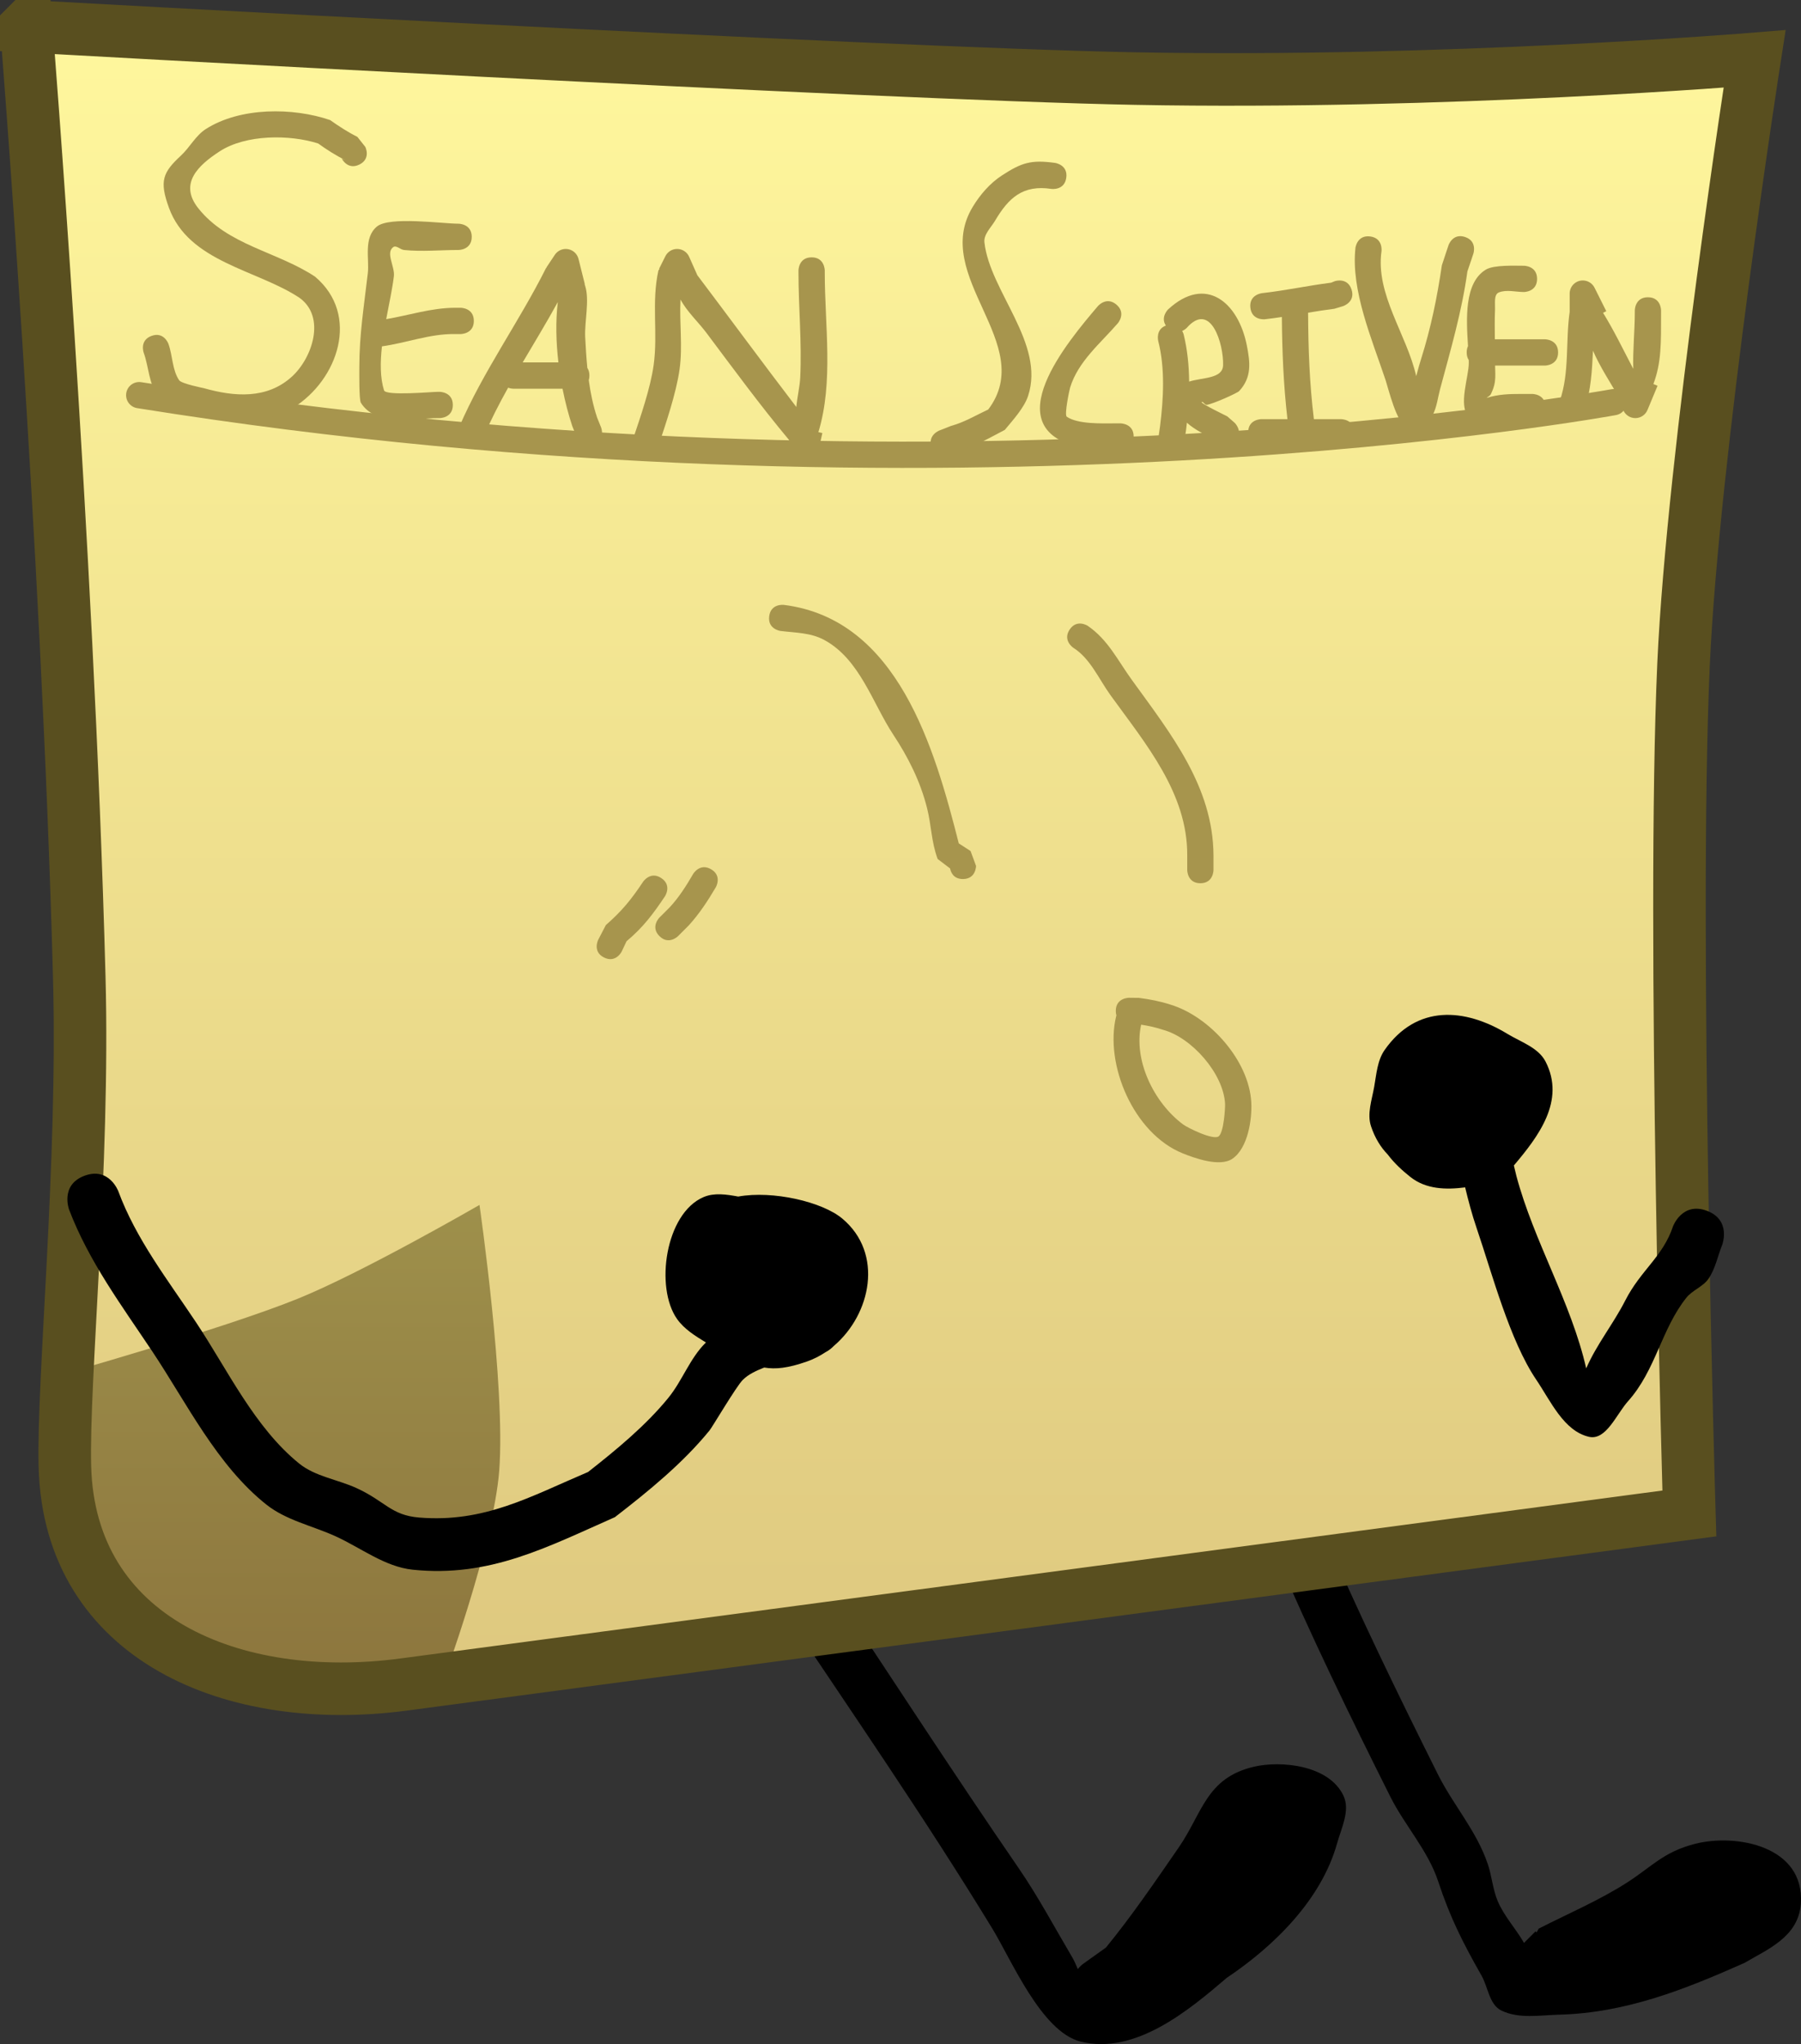 <svg version="1.1" xmlns="http://www.w3.org/2000/svg" xmlns:xlink="http://www.w3.org/1999/xlink" width="171.418" height="194.533" viewBox="0,0,171.418,194.533"><rect x="0" y="0" width="171.418" height="194.533" fill="#333333" stroke="none"/><defs><linearGradient x1="240" y1="100.595" x2="240" y2="258.81" gradientUnits="userSpaceOnUse" id="color-1"><stop offset="0" stop-color="#fff79d"/><stop offset="1" stop-color="#dec87f"/></linearGradient><linearGradient x1="181.67" y1="212.767" x2="181.67" y2="259.405" gradientUnits="userSpaceOnUse" id="color-2"><stop offset="0" stop-color="#9e904b"/><stop offset="1" stop-color="#8c753d"/></linearGradient></defs><g transform="translate(-155.25,-98.095)"><g data-paper-data="{&quot;isPaintingLayer&quot;:true}" fill-rule="nonzero" stroke-linejoin="miter" stroke-miterlimit="10" stroke-dasharray="" stroke-dashoffset="0" style="mix-blend-mode: normal"><path d="M301.705,281.639c2.791,-1.423 5.803,-2.706 8.447,-4.41c2.347,-1.513 3.451,-2.9 6.441,-3.661c3.904,-0.994 10.441,0.205 10.06,5.702c-0.22,3.171 -3.207,4.353 -5.356,5.628c-5.671,2.526 -11.297,4.763 -17.63,4.931c-1.852,0.049 -3.886,0.423 -5.542,-0.407c-1.13,-0.567 -1.238,-2.206 -1.862,-3.306c-1.776,-3.131 -2.988,-5.513 -4.123,-8.958c-0.974,-2.957 -3.176,-5.315 -4.558,-8.07c-3.872,-7.722 -7.627,-15.458 -11.046,-23.435c0,0 -0.985,-2.298 1.313,-3.283c2.298,-0.985 3.283,1.313 3.283,1.313c3.391,7.912 7.132,15.563 10.954,23.232c1.483,2.975 3.699,5.403 4.776,8.597c0.384,1.14 0.466,2.377 0.93,3.488c0.605,1.45 1.734,2.636 2.511,3.998l1.097,-1.097l0.1,0.1z" fill="#000000" stroke="none" stroke-width="0.5" stroke-linecap="butt"/><path d="M267.438,273.92c2.277,-3.3 2.604,-6.614 7.154,-7.686c2.549,-0.601 7.168,-0.182 8.54,2.785c0.638,1.379 -0.212,3.052 -0.621,4.515c-1.508,5.396 -6.062,9.819 -10.502,12.792c-3.605,3.085 -8.718,7.366 -13.92,6.061c-3.713,-0.932 -6.572,-7.771 -8.391,-10.752c-6.381,-10.457 -13.406,-20.618 -20.279,-30.915c0,0 -1.387,-2.08 0.693,-3.467c2.08,-1.387 3.467,0.693 3.467,0.693c6.219,9.339 12.37,18.843 18.639,27.959c1.838,2.673 3.439,5.676 5.094,8.478c0.194,0.329 0.358,0.719 0.524,1.112c0.16,-0.212 0.353,-0.398 0.571,-0.549l2.108,-1.506c2.487,-3.045 4.693,-6.289 6.923,-9.521z" fill="#000000" stroke="none" stroke-width="0.5" stroke-linecap="butt"/><g><path d="M157.75,100.595c0,0 81.228,4.519 105.516,4.978c29.519,0.557 58.984,-1.874 58.984,-1.874c0,0 -5.866,37.643 -6.762,57.622c-1.122,25.02 0.555,80.806 0.555,80.806c0,0 -94.869,12.624 -122.353,16.281c-16.255,2.163 -31.824,-4.332 -32.263,-20.725c-0.219,-8.184 1.846,-28.731 1.368,-46.543c-1.117,-41.654 -5.045,-90.545 -5.045,-90.545z" fill="url(#color-1)" stroke="#594f1f" stroke-width="0" stroke-linecap="round"/><path d="M160.504,229.076c0,0 15.923,-4.489 23.061,-7.372c6.186,-2.498 17.322,-8.937 17.322,-8.937c0,0 2.496,17.249 1.878,25.294c-0.533,6.933 -5.372,20.137 -5.372,20.137c0,0 -15.611,4.693 -27.261,-4.427c-10.651,-8.338 -9.627,-24.695 -9.627,-24.695z" fill="url(#color-2)" stroke="#594f1f" stroke-width="0" stroke-linecap="round"/><path d="M157.75,100.595c0,0 81.228,4.519 105.516,4.978c29.519,0.557 58.984,-1.874 58.984,-1.874c0,0 -5.866,37.643 -6.762,57.622c-1.122,25.02 0.555,80.806 0.555,80.806c0,0 -94.869,12.624 -122.353,16.281c-16.255,2.163 -31.824,-4.332 -32.263,-20.725c-0.219,-8.184 1.846,-28.731 1.368,-46.543c-1.117,-41.654 -5.045,-90.545 -5.045,-90.545z" fill="none" stroke="#594f1f" stroke-width="5" stroke-linecap="round"/><path d="M308.833,136.369c0,0 -63.251,11.699 -140.333,-0.667" fill="none" stroke="#a7954d" stroke-width="2.5" stroke-linecap="round"/><path d="M189.459,113.754c-1.118,0.559 -1.677,-0.559 -1.677,-0.559l0.359,0.159c-0.912,-0.459 -1.781,-1.006 -2.608,-1.604c-2.711,-0.865 -6.877,-0.873 -9.372,0.747c-2.073,1.346 -3.889,3.077 -2.046,5.408c2.797,3.539 7.547,4.14 11.124,6.522c4.308,3.636 2.195,9.827 -2.093,12.48c-2.809,1.738 -6.169,1.399 -9.194,0.529c-1.29,-0.371 -2.707,-0.459 -3.647,-1.645c-0.9,-1.137 -0.882,-2.765 -1.378,-4.128c0,0 -0.427,-1.175 0.748,-1.602c1.175,-0.427 1.602,0.748 1.602,0.748c0.412,1.134 0.352,2.469 1.022,3.472c0.225,0.337 2.331,0.748 2.353,0.755c2.886,0.818 6.012,1.078 8.4,-1.116c1.935,-1.777 3.226,-5.657 0.713,-7.475c-4.017,-2.681 -10.55,-3.384 -12.435,-8.575c-0.927,-2.554 -0.592,-3.361 1.145,-4.971c0.846,-0.784 1.395,-1.903 2.367,-2.524c3.285,-2.099 8.318,-2.059 11.828,-0.853c0.829,0.585 1.683,1.145 2.592,1.596l0.759,0.959c0,0 0.559,1.118 -0.559,1.677z" fill="#a7954d" stroke="none" stroke-width="0.5" stroke-linecap="butt"/><path d="M200.35,128.636c0,1.25 -1.25,1.25 -1.25,1.25h-0.6c-2.337,-0.027 -4.575,0.847 -6.896,1.17c-0.171,1.516 -0.179,2.979 0.198,4.19c0.169,0.543 4.554,0.14 5.098,0.14h0.2c0,0 1.25,0 1.25,1.25c0,1.25 -1.25,1.25 -1.25,1.25h-0.2c-2.196,0 -5.895,0.828 -7.302,-1.46c-0.182,-0.297 -0.148,-2.839 -0.148,-3.39c0,-3.126 0.458,-5.901 0.809,-8.953c0.156,-1.352 -0.433,-3.329 0.858,-4.422c1.181,-0.999 6.25,-0.275 7.782,-0.275c0,0 1.25,0 1.25,1.25c0,1.25 -1.25,1.25 -1.25,1.25c-1.702,0 -3.508,0.178 -5.2,0c-0.35,-0.037 -0.732,-0.48 -1.018,-0.275c-0.753,0.54 0.169,1.858 0.058,2.778c-0.142,1.18 -0.454,2.602 -0.731,4.08c2.18,-0.37 4.252,-1.063 6.491,-1.083h0.6c0,0 1.25,0 1.25,1.25z" fill="#a7954d" stroke="none" stroke-width="0.5" stroke-linecap="butt"/><path d="M211.35,133.836c0,0.168 -0.023,0.313 -0.062,0.439c0.165,1.21 0.409,2.404 0.797,3.566l0.375,0.931c0,0 0.464,1.161 -0.696,1.625c-1.161,0.464 -1.625,-0.696 -1.625,-0.696l-0.425,-1.069c-0.354,-1.065 -0.671,-2.271 -0.923,-3.545c-1.556,0 -3.244,0 -4.692,0c0,0 -0.227,0 -0.487,-0.096c-0.859,1.54 -1.668,3.109 -2.364,4.739c0,0 -0.492,1.149 -1.641,0.657c-1.149,-0.492 -0.657,-1.641 -0.657,-1.641c2.283,-5.313 5.696,-9.997 8.268,-15.135l0.061,-0.053l-0.02,-0.013l0.789,-1.184c0.223,-0.345 0.61,-0.573 1.051,-0.573c0.595,0 1.093,0.416 1.219,0.972l0.594,2.375l-0.021,0.005c0.017,0.048 0.033,0.097 0.049,0.145c0.445,1.369 -0.068,3.451 0.008,4.896c0.051,0.978 0.109,1.958 0.205,2.932c0.118,0.176 0.197,0.411 0.197,0.725zM208.342,126.843c-1.064,1.94 -2.219,3.833 -3.344,5.743c1.134,0 2.268,0 3.401,0c-0.227,-1.941 -0.276,-3.93 -0.057,-5.743z" fill="#a7954d" stroke="none" stroke-width="0.5" stroke-linecap="butt"/><path d="M232.5,122.586c1.25,0 1.25,1.25 1.25,1.25v0.2c0,5.051 0.85,10.391 -0.606,15.188l0.376,0.084l-0.395,1.776c-0.115,0.572 -0.62,1.003 -1.226,1.003c-0.581,0 -1.069,-0.396 -1.21,-0.933l-0.34,-1.19c-2.754,-3.299 -5.313,-6.793 -7.865,-10.196c-0.769,-1.025 -1.863,-2.026 -2.462,-3.17c-0.121,2.209 0.222,4.418 -0.09,6.639c-0.325,2.311 -1.322,5.2 -2.048,7.395c0,0 -0.395,1.186 -1.581,0.791c-1.186,-0.395 -0.791,-1.581 -0.791,-1.581c0.702,-2.09 1.648,-4.812 1.952,-7.005c0.421,-3.044 -0.226,-5.962 0.456,-9.018l0.105,-0.118l-0.045,-0.023l0.588,-1.176c0.2,-0.423 0.631,-0.715 1.13,-0.715c0.52,0 0.965,0.317 1.154,0.768l0.77,1.732c3.153,4.182 6.231,8.364 9.423,12.543c0.083,-0.943 0.328,-1.936 0.371,-2.838c0.159,-3.322 -0.168,-6.63 -0.168,-9.955v-0.2c0,0 0,-1.25 1.25,-1.25z" fill="#a7954d" stroke="none" stroke-width="0.5" stroke-linecap="butt"/><path d="M243.939,140.7c-0.464,-1.161 0.696,-1.625 0.696,-1.625l1.121,-0.441c1.309,-0.364 2.335,-0.998 3.558,-1.57c4.707,-6.243 -5.509,-12.643 -1.476,-19.288c0.705,-1.162 1.637,-2.245 2.777,-2.986c1.881,-1.222 2.765,-1.503 5.061,-1.191c0,0 1.237,0.177 1.061,1.414c-0.177,1.237 -1.414,1.061 -1.414,1.061c-2.721,-0.413 -4.082,0.857 -5.362,3.023c-0.39,0.66 -1.097,1.302 -1.014,2.064c0.511,4.662 5.805,9.623 4.154,14.62c-0.374,1.131 -1.456,2.309 -2.216,3.227c-1.506,0.787 -2.805,1.552 -4.442,2.03l-0.879,0.359c0,0 -1.161,0.464 -1.625,-0.696z" fill="#a7954d" stroke="none" stroke-width="0.5" stroke-linecap="butt"/><path d="M263.15,139.636c0,1.25 -1.25,1.25 -1.25,1.25h-0.6c-1.394,-0.003 -1.928,0.076 -3.287,-0.233c-8.066,-1.834 -1.154,-10.035 1.738,-13.43c0,0 0.813,-0.949 1.763,-0.136c0.949,0.813 0.136,1.763 0.136,1.763c-1.632,1.893 -3.788,3.636 -4.548,6.132c-0.062,0.202 -0.573,2.592 -0.317,2.771c1.029,0.722 3.339,0.636 4.516,0.634h0.6c0,0 1.25,0 1.25,1.25z" fill="#a7954d" stroke="none" stroke-width="0.5" stroke-linecap="butt"/><path d="M272.784,140.12c-0.884,0.884 -1.768,0 -1.768,0l-0.075,-0.166c-0.856,-0.43 -1.945,-0.917 -2.723,-1.632c-0.025,0.228 -0.051,0.454 -0.079,0.68l-0.202,1.411c0,0 -0.177,1.237 -1.414,1.061c-1.237,-0.177 -1.061,-1.414 -1.061,-1.414l0.199,-1.389c0.334,-2.638 0.489,-5.549 -0.174,-8.131c0,0 -0.272,-1.088 0.729,-1.46c-0.53,-0.797 0.2,-1.527 0.2,-1.527c3.595,-3.337 6.705,-0.679 7.509,3.434c0.308,1.579 0.496,3.012 -0.741,4.334c-0.168,0.179 -2.528,1.247 -3.089,1.302c-0.175,0.017 -0.397,-0.409 -0.467,-0.248c-0.059,0.135 2.41,1.333 2.431,1.344l0.725,0.634c0,0 0.884,0.884 0,1.768zM271.664,132.853c0.057,-2.008 -1.168,-6.177 -3.48,-3.533c0,0 -0.16,0.16 -0.413,0.276c0.104,0.184 0.142,0.337 0.142,0.337c0.354,1.447 0.503,2.959 0.518,4.479c1.275,-0.406 3.196,-0.256 3.233,-1.559z" fill="#a7954d" stroke="none" stroke-width="0.5" stroke-linecap="butt"/><path d="M284.15,139.236c0,1.25 -1.25,1.25 -1.25,1.25c-1.046,0 -2.263,0 -3.493,0c-0.124,0.016 -0.238,0.014 -0.341,0c-1.322,0 -2.642,0 -3.766,0c0,0 -1.25,0 -1.25,-1.25c0,-1.25 1.25,-1.25 1.25,-1.25c0.829,0 1.658,0 2.488,0c-0.376,-3.274 -0.505,-6.429 -0.532,-9.723c-0.536,0.081 -1.075,0.155 -1.617,0.216c0,0 -1.242,0.138 -1.38,-1.104c-0.138,-1.242 1.104,-1.38 1.104,-1.38c2.219,-0.246 4.372,-0.72 6.583,-0.998l0.36,-0.145c0,0 1.186,-0.395 1.581,0.791c0.395,1.186 -0.791,1.581 -0.791,1.581l-0.84,0.255c-0.84,0.104 -1.672,0.237 -2.503,0.376c0.018,3.446 0.135,6.715 0.551,10.133c0.599,0 1.197,0 1.796,0h0.8c0,0 1.25,0 1.25,1.25z" fill="#a7954d" stroke="none" stroke-width="0.5" stroke-linecap="butt"/><path d="M294.695,120.65c1.186,0.395 0.791,1.581 0.791,1.581l-0.2,0.6c-0.123,0.364 -0.246,0.728 -0.369,1.092c-0.537,3.869 -1.598,7.461 -2.603,11.213c-0.401,1.497 -0.45,3.998 -3.219,3.482c-0.895,-0.167 -1.7,-3.546 -1.98,-4.387c-1.272,-3.818 -3.306,-8.519 -2.854,-12.55c0,0 0.155,-1.24 1.395,-1.085c1.24,0.155 1.085,1.395 1.085,1.395c-0.588,4.122 2.413,7.95 3.303,11.903c0.186,-0.722 0.388,-1.393 0.467,-1.642c0.928,-2.943 1.526,-5.847 1.973,-8.903c0.144,-0.436 0.287,-0.872 0.431,-1.308l0.2,-0.6c0,0 0.395,-1.186 1.581,-0.791z" fill="#a7954d" stroke="none" stroke-width="0.5" stroke-linecap="butt"/><path d="M303.55,131.636c0,1.25 -1.25,1.25 -1.25,1.25c-1.412,0 -3.168,0 -4.748,0c0.011,0.518 0.052,1.038 -0.019,1.55c-0.058,0.418 -0.213,0.822 -0.4,1.2c-0.07,0.141 -0.5,0.361 -0.35,0.316c1.112,-0.336 2.057,-0.366 3.316,-0.366h1c0,0 1.25,0 1.25,1.25c0,1.25 -1.25,1.25 -1.25,1.25h-1c-1.021,0 -4.408,0.365 -5.084,-0.366c-0.98,-1.06 0.041,-3.794 0.034,-5.084c-0,-0.089 -0.002,-0.182 -0.005,-0.278c-0.117,-0.176 -0.195,-0.41 -0.195,-0.722c0,-0.245 0.048,-0.443 0.126,-0.601c-0.162,-2.568 -0.377,-6.034 1.704,-7.284c0.769,-0.462 2.751,-0.363 3.62,-0.365c0,0 1.25,0 1.25,1.25c0,1.25 -1.25,1.25 -1.25,1.25c-0.793,-0.002 -1.64,-0.251 -2.38,0.035c-0.508,0.196 -0.35,1.048 -0.372,1.592c-0.039,0.955 -0.031,1.914 -0.018,2.872c1.39,0 2.78,0 4.17,0h0.6c0,0 1.25,0 1.25,1.25z" fill="#a7954d" stroke="none" stroke-width="0.5" stroke-linecap="butt"/><path d="M312.1,126.386c1.25,0 1.25,1.25 1.25,1.25v0.2c0,2.913 0.037,4.76 -0.731,6.808l0.396,0.165l-0.95,2.281c-0.182,0.466 -0.635,0.796 -1.165,0.796c-0.562,0 -1.038,-0.371 -1.195,-0.882l-0.361,-1.084c-0.784,-1.357 -1.791,-2.877 -2.475,-4.448c-0.089,1.871 -0.186,3.723 -0.783,5.559c0,0 -0.395,1.186 -1.581,0.791c-1.186,-0.395 -0.791,-1.581 -0.791,-1.581c0.937,-2.723 0.534,-5.631 0.936,-8.471v-1.734c0,-0.69 0.56,-1.25 1.25,-1.25c0.499,0 0.93,0.292 1.13,0.715l1.106,2.212l-0.307,0.153c1.061,1.72 1.913,3.499 2.877,5.339c-0.056,-1.778 0.144,-3.63 0.144,-5.369v-0.2c0,0 0,-1.25 1.25,-1.25z" fill="#a7954d" stroke="none" stroke-width="0.5" stroke-linecap="butt"/></g><path d="M246.9,181.752c-0.899,0 -1.151,-0.646 -1.222,-1.009c-0.394,-0.299 -0.789,-0.599 -1.183,-0.898c-0.613,-1.664 -0.586,-3.167 -1.008,-4.844c-0.652,-2.591 -1.83,-4.893 -3.221,-6.998c-1.97,-2.983 -3.169,-7.158 -6.56,-9.002c-1.293,-0.703 -2.729,-0.68 -4.16,-0.859c0,0 -1.24,-0.155 -1.085,-1.395c0.155,-1.24 1.395,-1.085 1.395,-1.085c10.849,1.356 14.351,13.648 16.65,22.698c0.374,0.242 0.747,0.484 1.121,0.725l0.523,1.417c0,0 0,1.25 -1.25,1.25z" fill="#a7954d" stroke="none" stroke-width="0.5" stroke-linecap="butt"/><path d="M269.5,182.152c-1.25,0 -1.25,-1.25 -1.25,-1.25v-1.4c0.035,-5.931 -3.983,-10.647 -7.3,-15.241c-1.117,-1.548 -1.928,-3.501 -3.544,-4.519c0,0 -1.04,-0.693 -0.347,-1.733c0.693,-1.04 1.733,-0.347 1.733,-0.347c1.931,1.337 2.814,3.239 4.184,5.135c3.692,5.11 7.74,10.148 7.773,16.705v1.4c0,0 0,1.25 -1.25,1.25z" fill="#a7954d" stroke="none" stroke-width="0.5" stroke-linecap="butt"/><path d="M212.741,189.22c-1.118,-0.559 -0.559,-1.677 -0.559,-1.677l0.733,-1.41c1.534,-1.343 2.414,-2.423 3.545,-4.124c0,0 0.693,-1.04 1.733,-0.347c1.04,0.693 0.347,1.733 0.347,1.733c-1.135,1.699 -2.094,2.97 -3.655,4.276l-0.467,0.99c0,0 -0.559,1.118 -1.677,0.559z" fill="#a7954d" stroke="none" stroke-width="0.5" stroke-linecap="butt"/><path d="M218.016,187.186c-0.884,-0.884 0,-1.768 0,-1.768l0.982,-0.981c0.877,-0.945 1.576,-2.049 2.223,-3.165c0,0 0.63,-1.08 1.71,-0.45c1.08,0.63 0.45,1.71 0.45,1.71c-0.752,1.281 -1.576,2.538 -2.577,3.635l-1.018,1.019c0,0 -0.884,0.884 -1.768,0z" fill="#a7954d" stroke="none" stroke-width="0.5" stroke-linecap="butt"/><path d="M263.863,195.613c-0.746,3.367 1.185,7.383 3.968,9.476c0.476,0.358 2.914,1.546 3.412,1.151c0.499,-0.396 0.624,-2.746 0.609,-3.07c-0.131,-2.896 -3.198,-6.358 -5.921,-7.073c-0.67,-0.227 -1.366,-0.378 -2.067,-0.484zM261.508,194.731c-0.037,-0.123 -0.058,-0.265 -0.058,-0.428c0,-1.25 1.25,-1.25 1.25,-1.25l0.955,0.01c1.019,0.131 2.038,0.325 3.014,0.646c3.708,1.123 7.481,5.316 7.679,9.327c0.078,1.581 -0.318,4.317 -1.791,5.33c-1.202,0.827 -3.606,-0.054 -4.736,-0.508c-4.663,-1.875 -7.462,-8.447 -6.334,-13.058c0,0 0.006,-0.026 0.021,-0.068z" fill="#a7954d" stroke="none" stroke-width="0.5" stroke-linecap="butt"/><path d="M222.442,225.857c-1.034,-0.631 -2.064,-1.266 -2.75,-2.234c-2.118,-2.992 -1.122,-10.056 2.528,-11.604c1.017,-0.431 2.161,-0.255 3.292,-0.05c3.31,-0.591 7.989,0.494 9.906,2.097c3.97,3.32 2.719,9.121 -0.796,12.111c-0.231,0.238 -0.481,0.435 -0.75,0.578c-0.016,0.008 -0.032,0.017 -0.048,0.025c-0.553,0.369 -1.148,0.672 -1.778,0.892c-1.812,0.633 -2.975,0.752 -4.06,0.571c-0.76,0.303 -1.503,0.634 -2.053,1.19c-0.617,0.624 -2.871,4.451 -3.145,4.789c-2.547,3.132 -5.844,5.812 -9.015,8.261c-6.468,2.856 -11.926,5.763 -19.247,4.998c-2.658,-0.278 -4.924,-2.083 -7.357,-3.188c-2.19,-0.995 -4.677,-1.508 -6.56,-3.003c-4.716,-3.744 -7.591,-9.676 -10.866,-14.584c-2.902,-4.348 -6.048,-8.576 -7.918,-13.495c0,0 -0.878,-2.341 1.463,-3.219c2.341,-0.878 3.219,1.463 3.219,1.463c1.682,4.562 4.739,8.486 7.415,12.505c2.978,4.472 5.547,9.976 9.8,13.416c1.534,1.241 3.644,1.513 5.44,2.33c2.756,1.254 3.285,2.59 5.976,2.812c6.206,0.512 10.554,-1.984 16.086,-4.336c2.665,-2.092 5.505,-4.428 7.652,-7.073c1.321,-1.628 2.034,-3.735 3.522,-5.211c0.013,-0.013 0.027,-0.027 0.043,-0.041z" fill="#000000" stroke="none" stroke-width="0.5" stroke-linecap="butt"/><path d="M294.699,211.097c-1.831,0.236 -3.723,0.183 -5.199,-0.982c-0.747,-0.59 -1.553,-1.323 -2.165,-2.144c-0.678,-0.697 -1.227,-1.589 -1.592,-2.691c-0.394,-1.187 0.08,-2.508 0.299,-3.739c0.215,-1.201 0.297,-2.523 0.998,-3.522c3.05,-4.353 7.636,-3.992 11.683,-1.533c1.278,0.777 2.945,1.306 3.63,2.635c1.926,3.736 -0.696,7.15 -3.014,9.892c0.091,0.394 0.171,0.738 0.243,1.008c1.661,6.216 5.216,12.041 6.642,18.303c0.984,-2.273 2.585,-4.24 3.711,-6.449c1.486,-2.915 3.588,-4.169 4.558,-7.086c0,0 0.878,-2.341 3.219,-1.463c2.341,0.878 1.463,3.219 1.463,3.219c-0.434,1.079 -0.651,2.273 -1.302,3.236c-0.52,0.769 -1.533,1.089 -2.113,1.814c-2.39,2.991 -2.904,6.888 -5.551,9.849c-1.12,1.253 -2.094,3.773 -3.73,3.39c-2.4,-0.562 -3.631,-3.397 -5.013,-5.438c-2.521,-3.723 -4.194,-10.091 -5.648,-14.352c-0.477,-1.398 -0.806,-2.665 -1.117,-3.946z" fill="#000000" stroke="none" stroke-width="0.5" stroke-linecap="butt"/></g></g></svg>